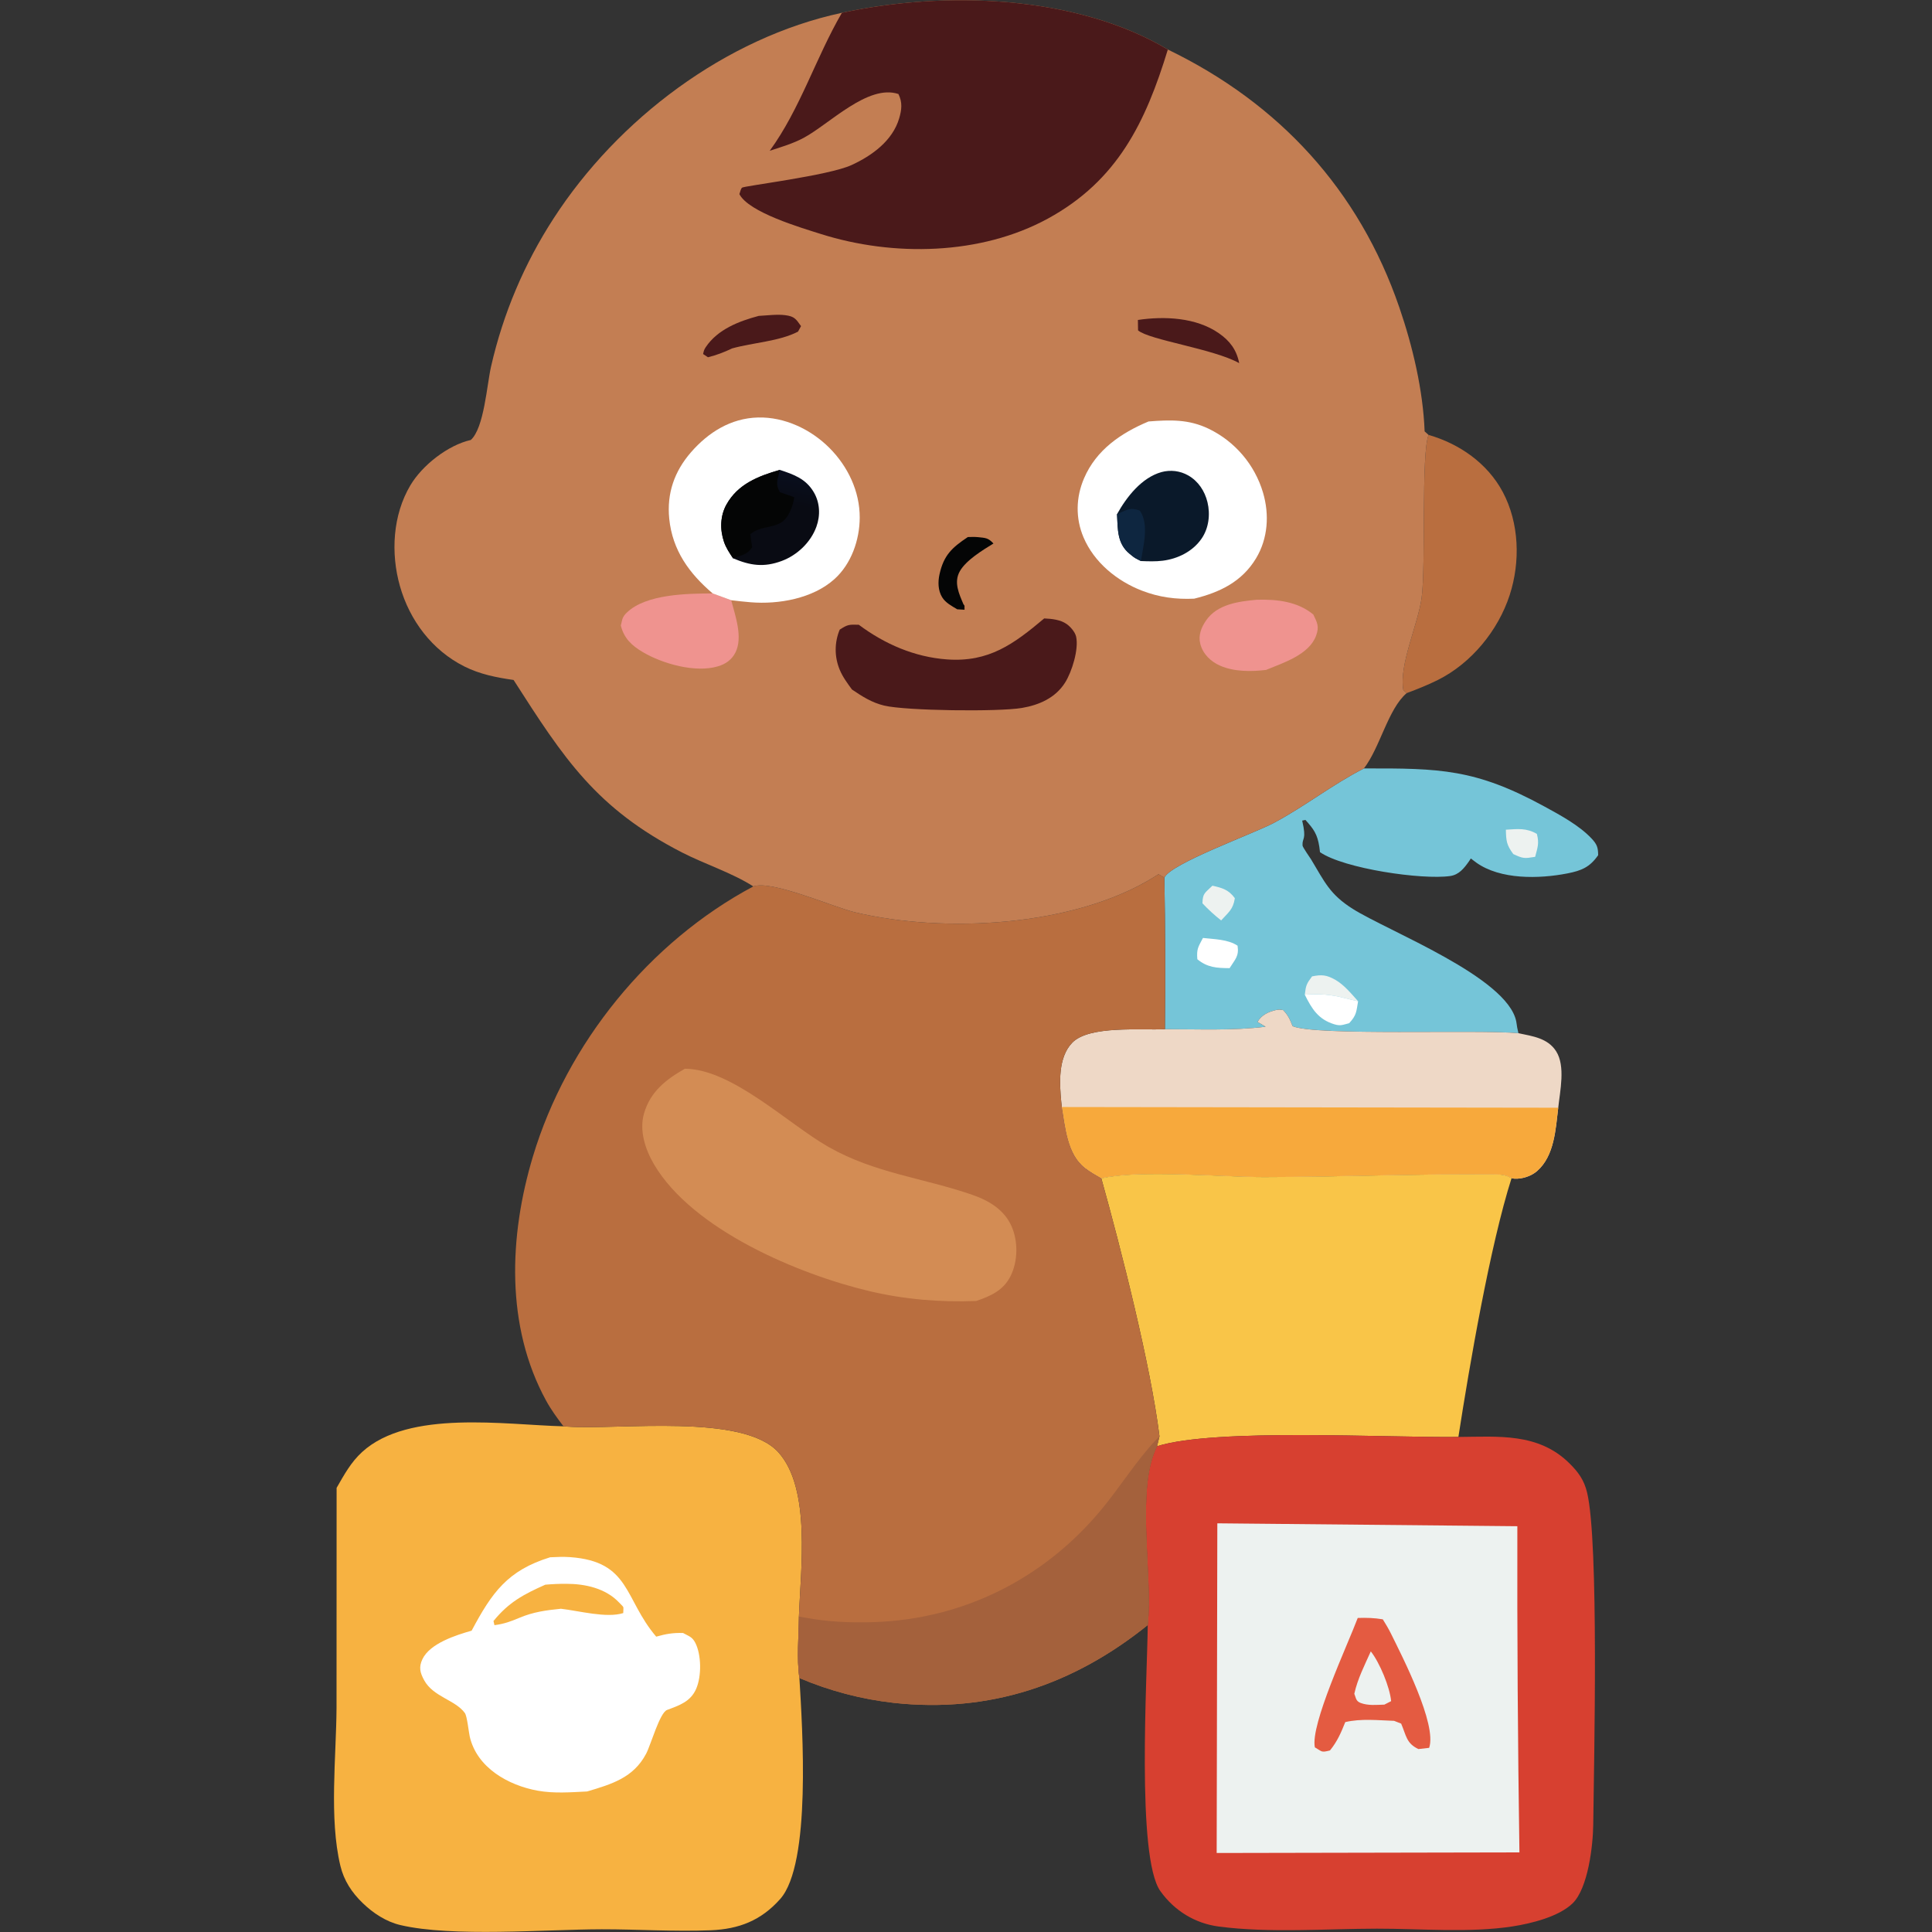 <?xml version="1.0" encoding="UTF-8" standalone="no"?>
<!DOCTYPE svg PUBLIC "-//W3C//DTD SVG 1.1//EN" "http://www.w3.org/Graphics/SVG/1.1/DTD/svg11.dtd">
<svg width="100%" height="100%" viewBox="0 0 960 960" version="1.1" xmlns="http://www.w3.org/2000/svg" xmlns:xlink="http://www.w3.org/1999/xlink" xml:space="preserve" xmlns:serif="http://www.serif.com/" style="fill-rule:evenodd;clip-rule:evenodd;stroke-linejoin:round;stroke-miterlimit:2;">
    <rect x="0" y="0" width="960" height="960" fill="#333333" stroke="none"/>
    <g transform="matrix(0.196,0,0,0.196,385.892,385.79)">
        <g transform="matrix(4.167,0,0,4.167,-3759.54,-10003.8)">
            <path d="M1298.87,2192.96C1317.62,2198.33 1334.67,2210.19 1344,2227.67C1354.08,2246.58 1354.77,2270.22 1348.22,2290.39C1341.2,2311.98 1324.89,2331.88 1304.47,2342.08C1298.36,2345.13 1291.96,2347.66 1285.56,2350.05L1283.51,2348.19C1280.78,2332.8 1292.45,2308.31 1294.65,2292.03C1297.29,2272.49 1294.27,2204.45 1298.87,2192.96Z" style="fill:rgb(185,110,63);fill-rule:nonzero;"/>
        </g>
        <g transform="matrix(4.167,0,0,4.167,-3759.54,-10003.8)">
            <path d="M1259.53,2395.87C1305.77,2395.76 1327.33,2396.09 1369.34,2419.02C1378.93,2424.26 1390.5,2430.49 1398,2438.47C1401.32,2442.01 1402.01,2443.92 1402.04,2448.66C1396.92,2456.02 1391.8,2458.08 1383.32,2459.74C1366.13,2463.1 1342.48,2463.66 1327.78,2453.08C1326.7,2452.29 1325.65,2451.46 1324.58,2450.66C1324.19,2451.24 1323.83,2451.84 1323.43,2452.41C1320.43,2456.66 1317.36,2460.56 1312.01,2461.33C1294.93,2463.77 1247.36,2456.85 1232.81,2446.81C1232.68,2445.75 1232.57,2444.68 1232.41,2443.62C1231.22,2435.85 1229.04,2432.86 1223.95,2427.2L1221.98,2427.61C1224.82,2439.83 1221.91,2437.68 1222.19,2442.76C1222.24,2443.82 1226.76,2450.17 1227.42,2451.26C1235.68,2464.96 1238.73,2472.46 1252.7,2481.29C1274.27,2494.92 1346.78,2522.8 1352.2,2549.76C1352.45,2550.97 1352.55,2552.21 1352.77,2553.44C1352.98,2554.61 1353.28,2555.78 1353.53,2556.95C1328.71,2554.63 1230.29,2558.72 1216.14,2552.67C1214.59,2548.65 1213.42,2546.02 1210.41,2542.9C1208.71,2542.65 1208.02,2542.44 1206.14,2542.84C1201.5,2543.84 1196.98,2546.03 1194.82,2550.11L1199.74,2553C1179.63,2555.5 1158.73,2554.49 1138.47,2554.52C1138.78,2523.77 1138.67,2493.02 1138.14,2462.27C1142.23,2453.63 1192.09,2435.68 1204.45,2429.15C1223.44,2419.11 1240.42,2405.59 1259.53,2395.87Z" style="fill:rgb(117,197,216);fill-rule:nonzero;"/>
        </g>
        <g transform="matrix(4.167,0,0,4.167,-3759.54,-10003.8)">
            <path d="M1167.37,2467.21C1173.4,2468.56 1177.27,2469.69 1181.01,2474.83C1179.96,2481.64 1177.23,2483.32 1172.67,2488.34C1168.49,2485.04 1164.95,2481.81 1161.3,2477.93C1161.43,2471.65 1162.83,2471.7 1167.37,2467.21Z" style="fill:rgb(237,242,240);fill-rule:nonzero;"/>
        </g>
        <g transform="matrix(4.167,0,0,4.167,-3759.54,-10003.8)">
            <path d="M1223.56,2533.53C1224.24,2527.86 1224.56,2526.96 1227.98,2522.39C1233.84,2521.21 1236.76,2521.44 1242.1,2524.45C1247.39,2527.43 1251.99,2533.04 1255.99,2537.52C1253.55,2536.95 1251.08,2536.44 1248.66,2535.8C1239.57,2533.4 1233.01,2532.86 1223.56,2533.53Z" style="fill:rgb(237,242,240);fill-rule:nonzero;"/>
        </g>
        <g transform="matrix(4.167,0,0,4.167,-3759.54,-10003.8)">
            <path d="M1345.9,2433.15C1353.15,2432.69 1358.41,2432.01 1364.75,2435.69C1366.29,2441.55 1365.19,2443.88 1363.71,2449.65C1357.08,2450.74 1356.49,2450.79 1350.41,2447.98C1346.24,2442.32 1346.06,2439.87 1345.9,2433.15Z" style="fill:rgb(237,242,240);fill-rule:nonzero;"/>
        </g>
        <g transform="matrix(4.167,0,0,4.167,-3759.54,-10003.8)">
            <path d="M1161.6,2499.01C1168.49,2499.8 1176.83,2499.81 1182.66,2503.72C1183.65,2510.18 1181.17,2511.95 1177.81,2517.38C1169.87,2517.32 1164.35,2517.01 1158.19,2511.96C1157.68,2505.71 1158.63,2504.66 1161.6,2499.01Z" style="fill:white;fill-rule:nonzero;"/>
        </g>
        <g transform="matrix(4.167,0,0,4.167,-3759.54,-10003.8)">
            <path d="M1223.56,2533.53C1233.01,2532.86 1239.57,2533.4 1248.66,2535.8C1251.08,2536.44 1253.55,2536.95 1255.99,2537.52C1254.88,2543.99 1255.1,2545.91 1250.57,2550.87C1246.7,2551.82 1245.38,2552.72 1241.43,2551.5C1231.76,2548.53 1227.87,2542.18 1223.56,2533.53Z" style="fill:white;fill-rule:nonzero;"/>
        </g>
        <g transform="matrix(4.167,0,0,4.167,-3759.54,-10003.8)">
            <path d="M1138.47,2554.52C1158.73,2554.49 1179.63,2555.5 1199.74,2553L1194.82,2550.11C1196.98,2546.03 1201.5,2543.84 1206.14,2542.84C1208.02,2542.44 1208.71,2542.65 1210.41,2542.9C1213.42,2546.02 1214.59,2548.65 1216.14,2552.67C1230.29,2558.72 1328.71,2554.63 1353.53,2556.95C1362.09,2558.79 1371.31,2559.88 1376.46,2567.92C1382.27,2576.98 1378.82,2592.13 1377.76,2602.3C1376.18,2615.33 1375.44,2631.61 1364.85,2640.85C1361.29,2643.96 1355.79,2645.71 1351.12,2645.47C1350.52,2645.44 1349.95,2645.25 1349.36,2645.14C1345.79,2643.2 1343.9,2642.95 1339.79,2642.91C1292.87,2642.36 1245.76,2644.44 1198.81,2644.49C1172.94,2644.52 1123.16,2639.75 1099.77,2645.27C1096.41,2643.33 1092.94,2641.36 1089.85,2638.99C1079.06,2630.66 1077.85,2614.29 1075.73,2601.87C1075.62,2600.92 1075.51,2599.97 1075.42,2599.02C1074.31,2587.54 1073.35,2571.75 1082.04,2562.77C1092.38,2552.08 1123.97,2555.26 1138.47,2554.52Z" style="fill:rgb(238,216,198);fill-rule:nonzero;"/>
        </g>
        <g transform="matrix(4.167,0,0,4.167,-3759.54,-10003.8)">
            <path d="M1075.73,2601.87L1377.76,2602.3C1376.18,2615.33 1375.44,2631.61 1364.85,2640.85C1361.29,2643.96 1355.79,2645.71 1351.12,2645.47C1350.52,2645.44 1349.95,2645.25 1349.36,2645.14C1345.79,2643.2 1343.9,2642.95 1339.79,2642.91C1292.87,2642.36 1245.76,2644.44 1198.81,2644.49C1172.94,2644.52 1123.16,2639.75 1099.77,2645.27C1096.41,2643.33 1092.94,2641.36 1089.85,2638.99C1079.06,2630.66 1077.85,2614.29 1075.73,2601.87Z" style="fill:rgb(247,169,60);fill-rule:nonzero;"/>
        </g>
        <g transform="matrix(4.167,0,0,4.167,-3759.54,-10003.8)">
            <path d="M1099.77,2645.27C1123.16,2639.75 1172.94,2644.52 1198.81,2644.49C1245.76,2644.44 1292.87,2642.36 1339.79,2642.91C1343.9,2642.95 1345.79,2643.2 1349.36,2645.14C1336.35,2685.86 1323.74,2759.13 1317.01,2802.59C1274.19,2803.19 1169.16,2797.09 1133.67,2808.23L1135.15,2802.16C1129.83,2759.15 1111.8,2688.36 1099.77,2645.27Z" style="fill:rgb(249,197,72);fill-rule:nonzero;"/>
        </g>
        <g transform="matrix(4.167,0,0,4.167,-3759.54,-10003.8)">
            <path d="M1317.01,2802.59C1341.34,2802.41 1365.56,2799.98 1384.42,2818.5C1389.99,2823.97 1393.48,2828.8 1395.31,2836.4C1402.58,2866.55 1399.51,3000.26 1399.05,3038.53C1398.9,3051.1 1395.94,3077.23 1386.45,3086.39C1378.01,3094.52 1361.28,3098.61 1350.11,3100.35C1324.04,3104.42 1293.95,3101.71 1267.47,3101.75C1236.33,3101.79 1202.16,3104.49 1171.32,3100.47C1156.79,3098.58 1144.22,3090.85 1135.69,3078.89C1120.99,3058.29 1127.72,2948.77 1128.02,2917.04C1131.3,2886.99 1120.44,2834.37 1133.67,2808.23C1169.16,2797.09 1274.19,2803.19 1317.01,2802.59Z" style="fill:rgb(215,64,48);fill-rule:nonzero;"/>
        </g>
        <g transform="matrix(4.167,0,0,4.167,-3759.54,-10003.8)">
            <path d="M1170.35,2855.14L1352.88,2856.9C1352.73,2923.05 1353.15,2989.2 1354.15,3055.35L1169.95,3055.71L1170.35,2855.14Z" style="fill:rgb(237,242,240);fill-rule:nonzero;"/>
        </g>
        <g transform="matrix(4.167,0,0,4.167,-3759.54,-10003.8)">
            <path d="M1255.77,2912.72C1261.14,2912.55 1265.69,2912.65 1271.02,2913.55C1272.79,2916.4 1274.46,2919.15 1275.95,2922.16C1282.98,2936.41 1304.13,2977.56 1299.22,2991.74L1292.69,2992.48C1285.31,2988.99 1285.33,2984.35 1282.19,2977L1277.9,2975.31C1268.11,2974.98 1257.78,2973.82 1248.19,2976.08C1245.59,2982.58 1243.32,2987.86 1238.88,2993.32C1233.35,2994.72 1234.29,2994.05 1229.69,2991.45C1226.8,2977.71 1249.55,2929.29 1255.77,2912.72Z" style="fill:rgb(228,91,65);fill-rule:nonzero;"/>
        </g>
        <g transform="matrix(4.167,0,0,4.167,-3759.54,-10003.8)">
            <path d="M1263.72,2933.05C1269.12,2939.9 1275.31,2954.8 1276.09,2963.33L1271.97,2965.44C1267.15,2965.59 1262.15,2966.16 1257.55,2964.43C1254.62,2963.32 1254.77,2961.5 1253.69,2958.84C1255.68,2949.78 1259.95,2941.47 1263.72,2933.05Z" style="fill:rgb(237,242,240);fill-rule:nonzero;"/>
        </g>
        <g transform="matrix(4.167,0,0,4.167,-3759.54,-10003.8)">
            <path d="M634.525,2833.57C639.101,2825.63 643.202,2817.99 650.072,2811.73C678.452,2785.84 737.019,2795.23 772.558,2796.13L774.843,2796.3C806.773,2798.46 881.654,2788.06 903.253,2811.88C923.357,2834.04 916.763,2883.53 915.795,2911.86C915.679,2923.84 914.359,2937.52 916.094,2949.28C917.904,2979.94 923.424,3062.32 904.39,3083.72C892.715,3096.85 879.284,3102.03 862.056,3102.73C840.117,3103.61 817.879,3102.11 795.899,3102.13C761.563,3102.17 704.997,3107.03 673.29,3099.55C664.626,3097.51 656.723,3092.3 650.384,3086.16C643.737,3079.72 638.969,3072.51 636.802,3063.44C629.9,3034.57 634.314,2997.3 634.478,2967.38L634.525,2833.57Z" style="fill:rgb(247,178,65);fill-rule:nonzero;"/>
        </g>
        <g transform="matrix(4.167,0,0,4.167,-3759.54,-10003.8)">
            <path d="M764.43,2875.8C768.458,2875.6 772.54,2875.43 776.568,2875.71C813.36,2878.34 809.288,2901.05 828.969,2924.09C834.909,2922.42 839.125,2921.69 845.284,2921.86C848.758,2923.79 850.846,2924.13 852.743,2927.82C856.503,2935.15 856.603,2948.17 853.303,2955.78C849.871,2963.7 843.031,2965.88 835.564,2968.69C831.103,2970.37 825.715,2989.85 822.856,2995.28C815.111,3009.99 801.83,3013.83 786.946,3018.28C776.955,3018.77 766.701,3019.59 756.803,3017.79C739.029,3014.56 719.846,3003.87 715.504,2984.81C714.908,2982.2 713.939,2972.47 712.547,2970.55C706.749,2962.57 693.299,2960.73 687.792,2950.61C685.312,2946.06 684.414,2942.71 686.715,2937.83C691.283,2928.14 707.331,2923.11 716.674,2920.45C729.063,2897.19 738.521,2883.81 764.43,2875.8Z" style="fill:white;fill-rule:nonzero;"/>
        </g>
        <g transform="matrix(4.167,0,0,4.167,-3759.54,-10003.8)">
            <path d="M761.494,2892.48C765.703,2892.11 769.92,2891.92 774.146,2891.94C785.753,2891.93 798.215,2894.63 806.482,2903.42C809.745,2906.89 808.956,2905.11 808.91,2909.75C798.734,2912.96 781.942,2908.37 770.983,2907.11C761.959,2908.03 754.217,2909.05 745.786,2912.61C740.388,2914.88 736.35,2916.36 730.55,2917.1L729.968,2914.58C739.261,2903.13 748.334,2898.33 761.494,2892.48Z" style="fill:rgb(247,178,65);fill-rule:nonzero;"/>
        </g>
        <g transform="matrix(4.167,0,0,4.167,-3759.54,-10003.8)">
            <path d="M888.05,2467.65C899.289,2463.65 936.643,2480.23 949.833,2483.38C1004.39,2496.4 1083.38,2492.16 1132.07,2461.81C1132.9,2461.29 1133.72,2460.75 1134.55,2460.23L1138.14,2462.27C1138.67,2493.02 1138.78,2523.77 1138.47,2554.52C1123.97,2555.26 1092.38,2552.08 1082.04,2562.77C1073.35,2571.75 1074.31,2587.54 1075.42,2599.02C1075.51,2599.97 1075.62,2600.92 1075.73,2601.87C1077.85,2614.29 1079.06,2630.66 1089.85,2638.99C1092.94,2641.36 1096.41,2643.33 1099.77,2645.27C1111.8,2688.36 1129.83,2759.15 1135.15,2802.16L1133.67,2808.23C1120.44,2834.37 1131.3,2886.99 1128.02,2917.04C1082.9,2953.34 1031.77,2970.74 973.482,2964.37C963.604,2963.26 953.857,2961.44 944.242,2958.91C934.627,2956.38 925.244,2953.17 916.094,2949.28C914.359,2937.52 915.679,2923.84 915.795,2911.86C916.763,2883.53 923.357,2834.04 903.253,2811.88C881.654,2788.06 806.773,2798.46 774.843,2796.3L772.558,2796.13C768.743,2791.14 765.047,2786.09 762.025,2780.58C737.156,2735.17 739.432,2680.24 753.966,2631.92C774.652,2563.16 824.665,2501.44 888.05,2467.65Z" style="fill:rgb(185,110,63);fill-rule:nonzero;"/>
        </g>
        <g transform="matrix(4.167,0,0,4.167,-3759.54,-10003.8)">
            <path d="M1135.15,2802.16L1133.67,2808.23C1120.44,2834.37 1131.3,2886.99 1128.02,2917.04C1082.9,2953.34 1031.77,2970.74 973.482,2964.37C963.604,2963.26 953.857,2961.44 944.242,2958.91C934.627,2956.38 925.244,2953.17 916.094,2949.28C914.359,2937.52 915.679,2923.84 915.795,2911.86L919.265,2912.48C933.144,2915.08 947.023,2915.71 961.138,2915.26C1015.54,2913.52 1064.44,2889.09 1099.35,2847.32C1111.16,2833.19 1120.68,2817.46 1133.36,2804.01C1133.95,2803.39 1134.55,2802.78 1135.15,2802.16Z" style="fill:rgb(164,97,60);fill-rule:nonzero;"/>
        </g>
        <g transform="matrix(4.167,0,0,4.167,-3759.54,-10003.8)">
            <path d="M846.405,2578.57C875.076,2578.7 909.201,2612.15 933.746,2626.12C961.977,2642.19 991.482,2644.98 1021.2,2655.26C1031.4,2658.8 1040.82,2664.35 1045.26,2674.66C1049.19,2683.78 1049.02,2695.6 1044.64,2704.55C1040.29,2713.44 1032.45,2716.88 1023.62,2719.88C1001.55,2720.67 980.45,2719 958.922,2713.93C915.829,2703.78 851.091,2676.6 827.641,2636.75C822.32,2627.71 818.523,2616.15 821.577,2605.7C825.441,2592.47 834.933,2585.09 846.405,2578.57Z" style="fill:rgb(211,140,84);fill-rule:nonzero;"/>
        </g>
        <g transform="matrix(4.167,0,0,4.167,-3759.54,-10003.8)">
            <path d="M941.943,1936.15C1003.94,1922.72 1084.33,1925.15 1140.24,1958.5C1207.89,1991.19 1256.52,2043.88 1281.07,2115.37C1289.19,2139.02 1295.52,2165.76 1296.47,2190.82L1298.87,2192.96C1294.27,2204.45 1297.29,2272.49 1294.65,2292.03C1292.45,2308.31 1280.78,2332.8 1283.51,2348.19L1285.56,2350.05C1274.24,2359.6 1269.35,2383.21 1259.53,2395.87C1240.42,2405.59 1223.44,2419.11 1204.45,2429.15C1192.09,2435.68 1142.23,2453.63 1138.14,2462.27L1134.55,2460.23C1133.72,2460.75 1132.9,2461.29 1132.07,2461.81C1083.38,2492.16 1004.39,2496.4 949.833,2483.38C936.643,2480.23 899.289,2463.65 888.05,2467.65C875.068,2459.33 858.437,2454.08 844.562,2446.94C792.4,2420.12 772.852,2389.93 742.191,2342.05C731.799,2340.57 721.742,2338.59 712.272,2333.85C692.659,2324.02 678.968,2305.83 673.044,2284.92C667.372,2264.9 668.632,2241.72 679.435,2223.57C686.73,2211.33 702.291,2199.17 716.175,2196.03C724.282,2188.74 725.919,2162.56 728.522,2151.22C730.341,2143.24 732.506,2135.36 735.017,2127.57C737.529,2119.78 740.377,2112.12 743.562,2104.58C746.747,2097.04 750.256,2089.65 754.09,2082.42C757.924,2075.19 762.067,2068.15 766.521,2061.28C805.598,2000.87 871.112,1951.33 941.943,1936.15Z" style="fill:rgb(195,126,83);fill-rule:nonzero;"/>
        </g>
        <g transform="matrix(4.167,0,0,4.167,-3759.54,-10003.8)">
            <path d="M1018.57,2255.09C1020.45,2255.05 1022.83,2254.96 1024.66,2255.15C1029.38,2255.63 1030.96,2255.57 1034.14,2259.03C1027.54,2263.09 1017.5,2269.15 1013.67,2275.93C1009.88,2282.66 1013.22,2289.66 1015.9,2295.99C1016.94,2297.34 1016.38,2296.36 1016.55,2299.32L1012.11,2299.06C1008.77,2297.04 1005.02,2295.15 1002.91,2291.69C1000.4,2287.57 1000.32,2282.41 1001.31,2277.84C1003.86,2266.19 1008.89,2261.53 1018.57,2255.09Z" style="fill:rgb(4,5,5);fill-rule:nonzero;"/>
        </g>
        <g transform="matrix(4.167,0,0,4.167,-3759.54,-10003.8)">
            <path d="M1122.02,2123.02C1138.15,2120.61 1157.45,2121.47 1171.3,2131.11C1178.01,2135.78 1182.07,2141.22 1183.65,2149.29C1168.01,2140.55 1128.96,2135.25 1122.12,2129.36L1122.02,2123.02Z" style="fill:rgb(74,25,26);fill-rule:nonzero;"/>
        </g>
        <g transform="matrix(4.167,0,0,4.167,-3759.54,-10003.8)">
            <path d="M891.354,2120.55C896.347,2120.29 902.527,2119.47 907.445,2120.11C913.193,2120.85 913.982,2122.47 917.082,2126.77L915.243,2130.13C903.822,2136.06 887.909,2136.78 875.18,2140.32C870.179,2142.7 865.816,2144.36 860.454,2145.72L857.491,2143.75C857.931,2141.93 857.951,2141.28 859.138,2139.52C866.435,2128.67 879.409,2123.74 891.354,2120.55Z" style="fill:rgb(74,25,26);fill-rule:nonzero;"/>
        </g>
        <g transform="matrix(4.167,0,0,4.167,-3759.54,-10003.8)">
            <path d="M1194.22,2293.25C1206.39,2292.87 1219.22,2294.26 1228.76,2302.25C1231.09,2307.18 1232.5,2309.47 1230.44,2315.08C1226.18,2326.74 1210.4,2331.61 1199.99,2335.94C1190.92,2337.01 1180.66,2337.1 1172.13,2333.4C1166.38,2330.91 1161.52,2326.25 1159.96,2320C1158.67,2314.83 1160.62,2310.03 1163.51,2305.84C1170.36,2295.92 1183.31,2294.28 1194.22,2293.25Z" style="fill:rgb(239,147,143);fill-rule:nonzero;"/>
        </g>
        <g transform="matrix(4.167,0,0,4.167,-3759.54,-10003.8)">
            <path d="M863.322,2289.4L874.59,2293.53C877.006,2302.81 881.829,2315.97 877.209,2325.26C874.976,2329.75 871.233,2332.35 866.514,2333.76C852.788,2337.87 832.858,2332.19 820.922,2325.16C814.098,2321.15 809.388,2316.78 807.437,2308.92C808.412,2305.14 808.188,2303.85 811.127,2301.02C822.843,2289.72 847.999,2289.48 863.322,2289.4Z" style="fill:rgb(239,147,143);fill-rule:nonzero;"/>
        </g>
        <g transform="matrix(4.167,0,0,4.167,-3759.54,-10003.8)">
            <path d="M1065.02,2304.61C1069.53,2304.81 1074.83,2305.33 1078.65,2308C1080.92,2309.58 1083.82,2312.87 1084.44,2315.69C1086.14,2323.39 1081.87,2337.14 1077.67,2343.74C1071.77,2353 1061.91,2357.31 1051.41,2359.08C1037.19,2361.49 980.923,2360.82 967.671,2357.64C960.196,2355.85 954.344,2352.12 948.056,2347.85C945.276,2344.04 942.433,2340.23 940.615,2335.84C940.211,2334.87 939.855,2333.89 939.548,2332.89C939.244,2331.89 938.988,2330.88 938.78,2329.85C938.576,2328.83 938.421,2327.8 938.315,2326.76C938.213,2325.72 938.162,2324.67 938.162,2323.63C938.162,2322.58 938.213,2321.54 938.315,2320.5C938.421,2319.46 938.576,2318.43 938.78,2317.4C938.988,2316.38 939.244,2315.36 939.548,2314.36C939.855,2313.37 940.211,2312.38 940.615,2311.42C945.591,2308.22 946.239,2308.32 952.207,2308.45C967.899,2320.17 986.095,2328.1 1005.82,2329.54C1031.42,2331.41 1046.56,2320.13 1065.02,2304.61Z" style="fill:rgb(74,25,26);fill-rule:nonzero;"/>
        </g>
        <g transform="matrix(4.167,0,0,4.167,-3759.54,-10003.8)">
            <path d="M1128.5,2184.78C1141.65,2183.76 1152.94,2183.34 1165.14,2189.24C1167.11,2190.19 1169.02,2191.25 1170.88,2192.4C1172.74,2193.55 1174.54,2194.79 1176.27,2196.13C1177.99,2197.46 1179.65,2198.89 1181.23,2200.4C1182.81,2201.91 1184.31,2203.49 1185.73,2205.16C1187.15,2206.82 1188.48,2208.56 1189.71,2210.36C1190.95,2212.17 1192.09,2214.03 1193.13,2215.95C1194.17,2217.87 1195.11,2219.84 1195.95,2221.86C1196.79,2223.88 1197.52,2225.94 1198.14,2228.04C1202.09,2241.37 1201.18,2255.91 1193.95,2267.97C1185.35,2282.29 1171.88,2288.73 1156.26,2292.59C1145.1,2293.1 1134.92,2291.75 1124.44,2287.7C1109.28,2281.84 1095.4,2270.52 1088.95,2255.31C1084,2243.64 1084.27,2230.98 1089.26,2219.36C1096.68,2202.05 1111.74,2191.8 1128.5,2184.78Z" style="fill:white;fill-rule:nonzero;"/>
        </g>
        <g transform="matrix(4.167,0,0,4.167,-3759.54,-10003.8)">
            <path d="M1109.32,2241.19C1115.13,2230.73 1124.26,2218.97 1136.35,2215.58C1137.03,2215.39 1137.71,2215.24 1138.41,2215.12C1139.1,2215 1139.79,2214.92 1140.5,2214.87C1141.2,2214.81 1141.9,2214.8 1142.61,2214.82C1143.31,2214.84 1144.01,2214.89 1144.71,2214.97C1145.4,2215.06 1146.09,2215.19 1146.78,2215.34C1147.47,2215.5 1148.14,2215.68 1148.81,2215.9C1149.48,2216.13 1150.14,2216.38 1150.78,2216.67C1151.42,2216.96 1152.05,2217.27 1152.66,2217.62C1158.78,2221.13 1162.69,2227.09 1164.35,2233.87C1166.16,2241.33 1165.15,2249.75 1160.72,2256.13C1155.34,2263.88 1146.37,2268.32 1137.17,2269.49C1132.77,2270.05 1128.27,2269.87 1123.86,2269.7C1119.84,2267.6 1120.65,2268.27 1117.06,2265.36C1109.3,2259.07 1109.83,2250.37 1109.32,2241.19Z" style="fill:rgb(10,25,42);fill-rule:nonzero;"/>
        </g>
        <g transform="matrix(4.167,0,0,4.167,-3759.54,-10003.8)">
            <path d="M1109.32,2241.19C1115.35,2238.65 1116.84,2236.79 1123.18,2238.98C1128.99,2247.43 1125.31,2260.19 1123.86,2269.7C1119.84,2267.6 1120.65,2268.27 1117.06,2265.36C1109.3,2259.07 1109.83,2250.37 1109.32,2241.19Z" style="fill:rgb(14,38,64);fill-rule:nonzero;"/>
        </g>
        <g transform="matrix(4.167,0,0,4.167,-3759.54,-10003.8)">
            <path d="M863.322,2289.4C849.028,2277.23 838.818,2263.14 836.892,2243.91C835.357,2228.53 840.018,2215.17 850.074,2203.58C860.666,2191.38 874.391,2182.78 890.893,2182.36C907.092,2181.95 923.1,2189.58 934.397,2200.92C945.583,2212.14 952.85,2227.32 952.784,2243.32C952.726,2256.89 947.65,2271.47 937.394,2280.69C924.266,2292.5 903.485,2296.18 886.365,2294.77C882.43,2294.44 878.506,2294.02 874.59,2293.53L863.322,2289.4Z" style="fill:white;fill-rule:nonzero;"/>
        </g>
        <g transform="matrix(4.167,0,0,4.167,-3759.54,-10003.8)">
            <path d="M875.703,2268.02C873.582,2264.79 871.449,2261.69 870.203,2258C867.688,2250.57 867.846,2242.22 871.735,2235.27C878.732,2222.77 891.13,2218.02 904.154,2214.23C912.716,2217.05 920.025,2219.64 924.831,2227.81C928.608,2234.22 928.927,2241.94 926.425,2248.83C922.98,2258.33 914.733,2266.15 905.328,2269.65C894.446,2273.7 886.116,2272.44 875.703,2268.02Z" style="fill:url(#_Linear1);"/>
        </g>
        <g transform="matrix(4.167,0,0,4.167,-3759.54,-10003.8)">
            <path d="M875.703,2268.02C873.582,2264.79 871.449,2261.69 870.203,2258C867.688,2250.57 867.846,2242.22 871.735,2235.27C878.732,2222.77 891.13,2218.02 904.154,2214.23C902.992,2219.97 901.207,2222.47 904.199,2227.78L912.944,2230.88C912.342,2235.74 909.674,2243.34 905.208,2246.11C899.19,2249.84 892.259,2248.43 886.228,2253.31C886.506,2256.06 886.88,2258.59 887.39,2261.29C884.356,2265.91 880.733,2266.13 875.703,2268.02Z" style="fill:rgb(4,5,5);fill-rule:nonzero;"/>
        </g>
        <g transform="matrix(4.167,0,0,4.167,-3759.54,-10003.8)">
            <path d="M941.943,1936.15C1003.94,1922.72 1084.33,1925.15 1140.24,1958.5C1126.69,2002.82 1109.62,2038.21 1067.3,2061.33C1026.38,2083.69 973.17,2084.62 929.234,2070.75C916.999,2066.89 885.22,2057.55 879.571,2046.45C880.098,2045.15 880.235,2043.62 881.152,2042.56C882.086,2041.49 933.804,2035.24 947.82,2028.78C960.184,2023.09 972.722,2014.07 976.777,2000.4C978.354,1995.08 978.844,1990.65 976.333,1985.56C957.876,1979.38 934.464,2003.72 918.771,2012.19C912.326,2015.67 904.988,2017.84 898.032,2020.09C916.518,1994.75 926.122,1963.33 941.943,1936.15Z" style="fill:rgb(74,25,26);fill-rule:nonzero;"/>
        </g>
    </g>
    <defs>
        <linearGradient id="_Linear1" x1="0" y1="0" x2="1" y2="0" gradientUnits="userSpaceOnUse" gradientTransform="matrix(6.155,-31.661,-31.661,-6.155,896.026,2232.56)"><stop offset="0" style="stop-color:rgb(9,11,19);stop-opacity:1"/><stop offset="1" style="stop-color:rgb(10,17,38);stop-opacity:1"/></linearGradient>
    </defs>
</svg>
